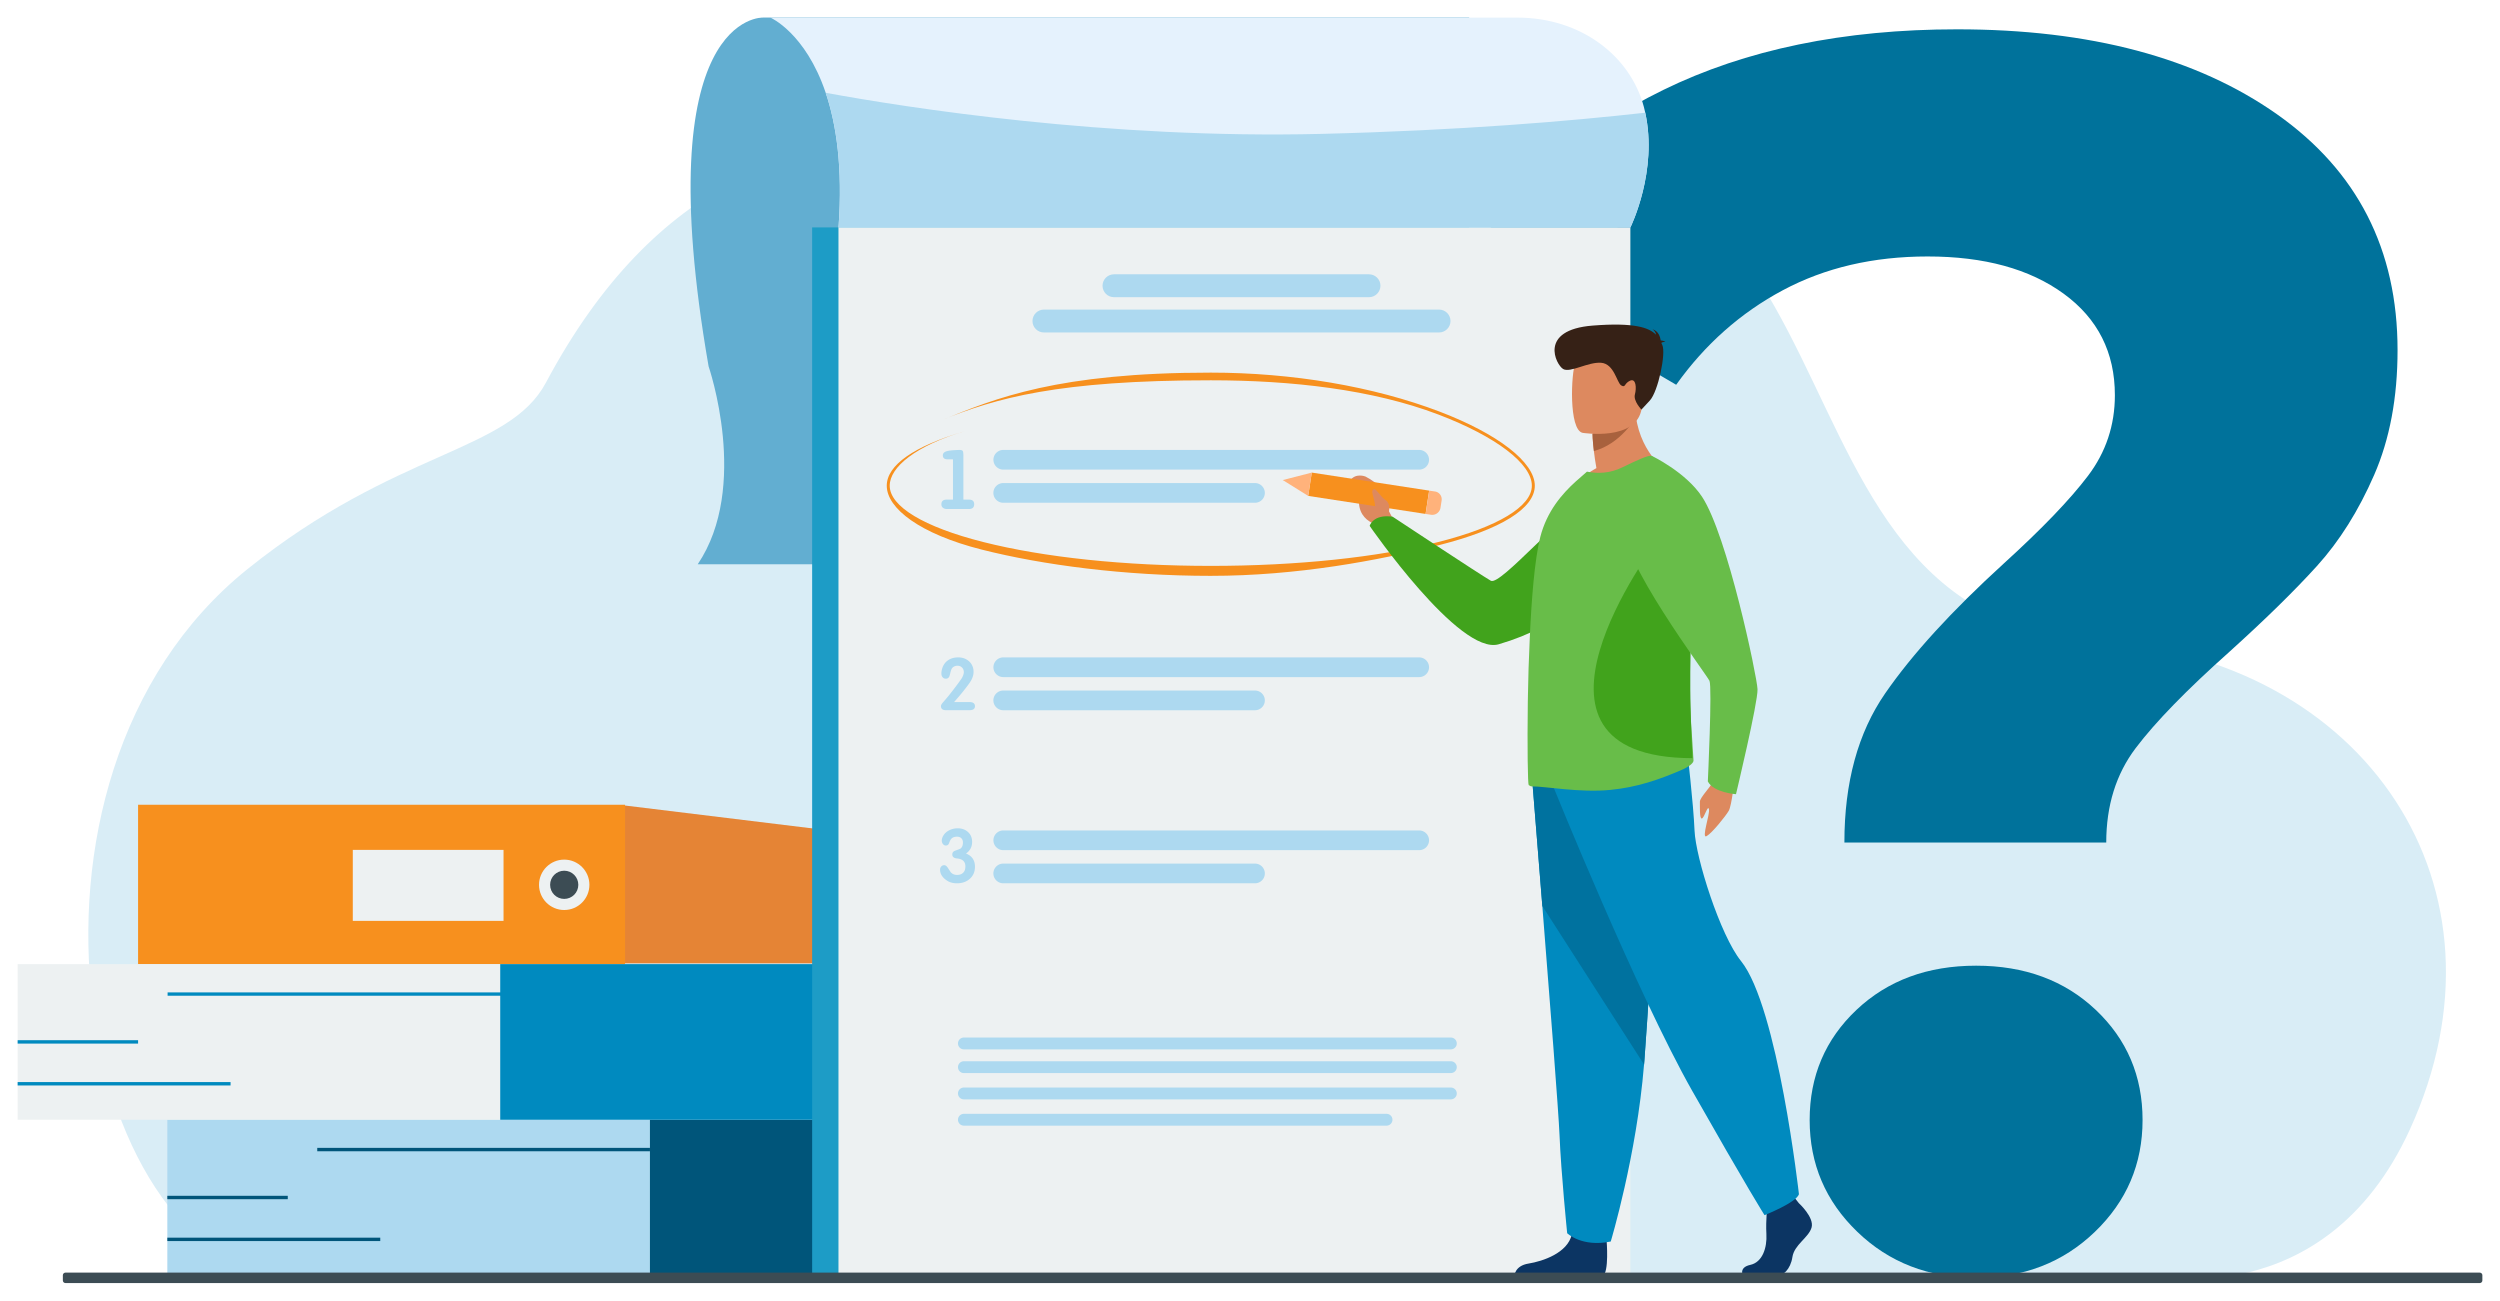 <svg role="img" version="1.1" id="Layer_1" xmlns="http://www.w3.org/2000/svg" x="0" y="0" viewBox="0 0 642 334" style="enable-background:new 0 0 642 334" xml:space="preserve"><style>.st2{fill:#f7901e}.st3{fill:#edf1f2}.st4{fill:#3c4c54}.st5{fill:#add9f0}.st6{fill:#00557a}.st7{fill:#008abf}.st12{fill:#dd895f}.st13{fill:#41a31c}.st14{fill:#ffb27b}.st15{fill:#0c3563}.st17{fill:#68bd49}</style><title>Illustration of man circling first choice on list.</title><path d="M552.24 327.47s44.62 10.58 66.59-37.36c28.5-62.2-11.5-121.28-80.5-125.54-99.51-6.14-44.36-165.02-201.4-121.91C292.78 54.77 196.74-7.8 140.21 98.23c-9.61 18.03-38.35 17.14-76.64 47.9-67.54 54.25-43.23 181.92 13.68 182.5 56.91.57 474.99-1.16 474.99-1.16z" style="fill:#d9edf6"/><path style="fill:#e58435" d="m110.16 247.39 50.35-40.53 74.71 9.13v31.4z"/><path transform="rotate(90 97.984 227.124)" class="st2" d="M77.52 164.6h40.93v125.05H77.52z"/><path class="st3" d="M144.89 220.75c3.57 0 6.47 2.9 6.47 6.47s-2.9 6.47-6.47 6.47-6.47-2.9-6.47-6.47 2.9-6.47 6.47-6.47z"/><path class="st4" d="M144.89 223.6c2 0 3.62 1.62 3.62 3.62s-1.62 3.62-3.62 3.62-3.62-1.62-3.62-3.62 1.62-3.62 3.62-3.62z"/><path transform="rotate(90 109.953 227.364)" class="st3" d="M100.84 208.01h18.23v38.71h-18.23z"/><path class="st5" d="M42.97 287.54H166.9v39.95H42.97z"/><path class="st6" d="M166.9 287.54h123.93v39.95H166.9zM42.97 307.08H73.9v.87H42.97zM81.47 294.78h85.42v.87H81.47zM42.97 317.83h54.68v.87H42.97z"/><path class="st3" d="M4.53 247.59h123.93v39.95H4.53z"/><path class="st7" d="M128.46 247.59h123.93v39.95H128.46zM4.53 267.13h30.93v.87H4.53zM43.04 254.84h85.42v.87H43.04zM4.53 277.88h54.68v.87H4.53z"/><path d="M484.1 178.08c6.97-10.09 17.14-21.22 30.5-33.4 9.8-8.91 16.99-16.4 21.6-22.49 4.6-6.08 6.9-12.98 6.9-20.71 0-10.98-4.38-19.66-13.14-26.05-8.76-6.38-20.41-9.57-34.96-9.57-13.96 0-26.35 2.89-37.18 8.68-10.84 5.79-19.97 13.88-27.38 24.27l-53.88-31.62c12.47-18.99 29.31-33.69 50.54-44.08 21.22-10.39 46.38-15.58 75.48-15.58 34.13 0 61.52 7.28 82.16 21.82 20.63 14.55 30.95 34.73 30.95 60.56 0 12.18-2 22.86-6.01 32.06-4.01 9.2-8.91 17-14.69 23.38-5.79 6.39-13.29 13.73-22.49 22.04-10.99 9.8-19 18.03-24.05 24.71-5.05 6.68-7.57 14.77-7.57 24.27h-67.24c-.01-15.42 3.48-28.19 10.46-38.29zm-7.13 138.26c-8.17-7.86-12.25-17.44-12.25-28.72 0-11.28 4.01-20.71 12.02-28.28 8.02-7.57 18.26-11.35 30.73-11.35 12.47 0 22.71 3.78 30.72 11.35 8.01 7.57 12.02 17 12.02 28.28 0 11.29-4.08 20.86-12.25 28.72-8.17 7.87-18.33 11.8-30.5 11.8-12.16.01-22.33-3.93-30.49-11.8z" style="fill:#00729b"/><path d="M196 4.51s-29.87-1.46-14.03 89.58c0 0 10.66 30.91-2.8 50.82h198.11V4.51H196z" style="fill:#62aed1"/><path style="fill:#1d9cc6" d="M208.56 58.4H415.4v269.74H208.56z"/><path class="st3" d="M215.32 58.4h203.36v269.74H215.32z"/><path d="M418.69 58.4c-.01 0-.01 0 0 0H215.33c1.12-15.38-.57-26.55-3.29-34.57-5.22-15.44-14.2-19.31-14.2-19.31h191.79c16.37 0 29.06 9.86 32.52 22.95.13.49.25.98.35 1.47 3.27 14.97-3.68 29.19-3.81 29.46z" style="fill:#e5f2fd"/><path class="st5" d="M418.69 58.4c-.01 0-.01 0 0 0H215.33c1.12-15.38-.57-26.55-3.29-34.57 20.78 3.81 72.25 11.91 127.35 10.55 35.64-.88 63.81-3.27 83.1-5.44 3.28 14.97-3.67 29.19-3.8 29.46z"/><g><path class="st5" d="M364.45 120.6H257.64a2.54 2.54 0 0 1-2.53-2.53 2.54 2.54 0 0 1 2.53-2.53h106.81a2.54 2.54 0 0 1 2.53 2.53 2.54 2.54 0 0 1-2.53 2.53zM322.28 129.11h-64.65a2.54 2.54 0 0 1-2.53-2.53 2.54 2.54 0 0 1 2.53-2.53h64.65a2.54 2.54 0 0 1 2.53 2.53c0 1.39-1.13 2.53-2.53 2.53zM244.72 128.29v-10.33h-1.36c-.83 0-1.24-.34-1.24-1.03 0-.5.32-.85.97-1.05.33-.11.86-.19 1.58-.25.72-.05 1.31-.08 1.75-.08.43 0 .7.09.81.26.11.17.17.61.17 1.31v11.18h1.41c.91 0 1.36.39 1.36 1.18 0 .83-.45 1.24-1.36 1.24h-5.66c-.4 0-.73-.11-1-.32-.27-.21-.4-.51-.4-.9 0-.8.46-1.2 1.38-1.2h1.59z"/></g><g><path class="st5" d="M364.45 173.88H257.64a2.54 2.54 0 0 1-2.53-2.53 2.54 2.54 0 0 1 2.53-2.53h106.81a2.54 2.54 0 0 1 2.53 2.53 2.54 2.54 0 0 1-2.53 2.53zM322.28 182.39h-64.65a2.54 2.54 0 0 1-2.53-2.53 2.54 2.54 0 0 1 2.53-2.53h64.65a2.54 2.54 0 0 1 2.53 2.53c0 1.39-1.13 2.53-2.53 2.53zM250.37 181.35c0 .69-.48 1.03-1.44 1.03h-5.99c-.86 0-1.3-.35-1.3-1.04 0-.22.12-.47.35-.77.34-.39.84-.97 1.5-1.75 1-1.25 1.83-2.34 2.5-3.25.23-.3.56-.77.99-1.39.35-.62.53-1.14.53-1.57 0-.47-.15-.87-.46-1.18-.3-.31-.69-.47-1.17-.47-.46 0-.86.15-1.21.44-.23.19-.41.56-.55 1.1-.17.69-.28 1.1-.33 1.21-.18.39-.48.58-.89.58-.37 0-.65-.13-.86-.4-.19-.23-.29-.54-.29-.91 0-.43.07-.86.2-1.3.29-.94.81-1.66 1.55-2.15.71-.47 1.56-.71 2.58-.71 1.11 0 2.03.34 2.78 1.01.77.71 1.15 1.61 1.15 2.71 0 .82-.27 1.66-.82 2.52-.3.48-.93 1.32-1.88 2.52-.49.62-1.25 1.52-2.3 2.71h3.94c.94 0 1.42.35 1.42 1.06z"/></g><g><path class="st5" d="M364.45 218.32H257.64a2.54 2.54 0 0 1-2.53-2.53 2.54 2.54 0 0 1 2.53-2.53h106.81a2.54 2.54 0 0 1 2.53 2.53 2.54 2.54 0 0 1-2.53 2.53zM322.28 226.83h-64.65a2.54 2.54 0 0 1-2.53-2.53 2.54 2.54 0 0 1 2.53-2.53h64.65a2.54 2.54 0 0 1 2.53 2.53c0 1.39-1.13 2.53-2.53 2.53zM250.37 222.59c0 1.29-.45 2.33-1.36 3.12-.86.75-1.95 1.12-3.27 1.12-1.02 0-1.89-.24-2.61-.73-1.15-.77-1.72-1.7-1.72-2.78 0-.31.1-.58.3-.8.2-.22.45-.34.77-.34s.63.22.91.65c.46.72.73 1.12.8 1.2.41.44.94.65 1.59.65.87 0 1.49-.32 1.87-.97.17-.32.26-.73.26-1.23 0-1.22-.72-1.9-2.15-2.03-.81-.07-1.21-.42-1.21-1.03 0-.45.23-.77.7-.95.88-.32 1.32-.49 1.33-.5.47-.31.7-.85.7-1.62 0-.46-.14-.82-.41-1.09-.27-.27-.64-.4-1.1-.4-.57 0-1.02.14-1.34.41-.27.24-.5.64-.69 1.21-.15.44-.43.65-.86.65-.3 0-.54-.13-.74-.39-.19-.26-.29-.55-.29-.86 0-.39.11-.77.32-1.16.35-.65.88-1.15 1.61-1.51.66-.34 1.38-.5 2.17-.5 1.06 0 1.94.32 2.64.96.7.64 1.05 1.48 1.05 2.53 0 1.26-.52 2.25-1.57 2.99 1.54.59 2.3 1.73 2.3 3.4z"/></g><g><path class="st5" d="M351.56 76.32h-65.49c-1.62 0-2.94-1.32-2.94-2.94 0-1.62 1.32-2.94 2.94-2.94h65.49c1.62 0 2.94 1.32 2.94 2.94-.01 1.62-1.33 2.94-2.94 2.94zM369.55 85.38H268.08c-1.62 0-2.94-1.32-2.94-2.94 0-1.62 1.32-2.94 2.94-2.94h101.47c1.62 0 2.94 1.32 2.94 2.94 0 1.62-1.33 2.94-2.94 2.94z"/></g><g><path class="st2" d="M310.93 147.88c-22.15 0-43.18-2.78-58.85-6.75-15.83-4.01-24.36-10.58-24.36-16.4 0-5.27 6.95-10.13 20.1-14.03-12.6 3.74-19.34 9.23-19.34 14.03 0 5.32 8.74 10.59 23.97 14.45 15.62 3.96 36.39 6.14 58.48 6.14 22.1 0 42.87-2.18 58.48-6.14 15.23-3.86 23.97-9.13 23.97-14.45 0-5.63-9.2-12.64-24.01-18.28-16.84-6.41-37.59-8.79-58.44-8.79-39.15 0-55.26 4.57-69.24 10.3 14.04-5.75 29.96-12.27 69.24-12.27 20.93 0 41.78 3.55 58.7 9.99 15.12 5.76 24.51 13.06 24.51 19.05 0 5.82-8.72 11.24-24.55 15.25-15.67 3.97-36.5 7.9-58.66 7.9z"/></g><g><path class="st12" d="M445.46 199.81s-.73 7.09-1.53 8.43c-.8 1.34-4.21 5.63-5.66 6.47-1.45.84.89-5.65.59-6.91-.3-1.26-1.2 2.3-1.83 2.39s-.47-3.13-.5-4.3c-.02-1.17 3.11-4.05 4.22-6.54 1.1-2.48 4.71.46 4.71.46zM358.33 134.4l-1.63-3.08s.81-5.48-6.06-8.95c0 0-2.51-1.02-3.93 1.03-1.3 1.89 2.49 1.54 2.28 4.77-.2 3.22 1.33 5.12 3.46 6.17l1.76 2.04 4.12-1.98z"/><path class="st13" d="M423.22 127.05s-5.9 28.94-38.35 38.4c-10.13 2.95-33.14-30.4-33.14-30.4s.81-3.07 5.88-2.37c0 0 22.41 14.83 25.23 16.45 2.5 1.43 18.96-18.38 26.47-21.58 7.5-3.19 13.91-.5 13.91-.5z"/><path transform="rotate(-81.269 351.479 126.671)" class="st2" d="M348.45 111.42h6.06v30.49h-6.06z"/><path class="st14" d="m329.41 123.28 6.54 4.07.92-5.99zM370.21 128.51l-.29 1.89a2.14 2.14 0 0 1-2.43 1.79l-1.39-.21.92-5.99 1.52.23c1.08.17 1.83 1.19 1.67 2.29z"/><path class="st15" d="M461.96 308.99s4.03 3.67 3.24 6.28c-.79 2.61-4.42 4.35-4.91 7.54-.49 3.19-2.45 4.93-4.22 4.93h-8.43s-1.3-2.24 1.84-2.92c3.14-.68 4.33-4.43 4.13-7.91-.2-3.48.29-8.12.29-8.12l6.68-1.55 1.38 1.75zM412.57 318.49s.72 8.36-1.04 9.23l-22.62-.05s0-2.61 3.63-3.19c3.63-.58 10.01-2.71 11.09-7.44 1.09-4.74 8.94 1.45 8.94 1.45z"/><path class="st7" d="M393.48 200.39s1.19 14.66 2.59 32.27c1.91 23.93 4.2 53.33 4.42 58.89.39 9.67 1.96 25.14 1.96 25.14s3.73 3.67 11.19 2.13c0 0 6.65-22.08 8.55-45.44l.09-1.15c1.77-23.78 4.52-73.86 4.52-73.86l-33.32 2.02z"/><path d="M393.48 200.39s1.19 14.66 2.59 32.27l26.13 40.72.09-1.15c1.77-23.78 4.52-73.86 4.52-73.86l-33.33 2.02z" style="fill:#00729f"/><path class="st7" d="M398.93 202.13s21.5 53.08 35.64 78.02c14.14 24.94 18.56 31.9 18.56 31.9s8.1-3.19 8.84-5.37c0 0-5.41-48.15-14.88-59.89-5.35-6.63-11.64-26.54-11.93-33.5-.29-6.96-1.91-20.74-1.91-20.74l-34.32 9.58z"/><path class="st12" d="M427.22 120.33s-14.55 7.02-22.94 4.42c0 0 2.06-2.6 5.68-4.54-.29-1.68-.52-3.14-.65-4.38-.35-2.86-.35-4.48-.35-4.48l5.61-4.42 5.32-4.22c-.41 11.87 7.33 17.62 7.33 17.62z"/><path class="st17" d="M434.89 195.28c.03.89-1.87 1.91-2.71 2.29-6.23 2.73-12.03 4.64-18.61 5.27-7.77.79-16.97-.95-20.13-.89-.32 0-.61-.13-.87-.35-.23-.16-.39-9.53-.23-21.31 0-.48 0-.95.03-1.43v-.16c.06-4.61.23-9.43.45-14.26.45-10.61 1.29-20.84 2.71-26.49 1.71-6.67 5.58-11.09 9.1-14.29l2.9-2.54c2.9.57 5.97.41 9.03-1.08 3.35-1.62 6.97-3.37 7.55-2.92 4.39 3.21 7.35 10.42 8.94 19.63.9 5.3 1.36 11.24 1.32 17.47 0 2.29-.06 4.64-.19 6.96-.77 12.58 0 23.51.45 29.83.13 1.82.22 3.25.26 4.27z"/><path class="st13" d="M434.63 194.7c-50.95-.1-9.4-55.28-9.4-55.28l8.25-2.68c.65 5.67.98 12.01.96 18.67 0 2.44-.05 4.95-.14 7.43-.56 13.43 0 25.1.33 31.86z"/><path d="M419.99 107.25s-3.68 6.7-10.68 8.58c-.35-2.86-.35-4.48-.35-4.48l5.61-4.42 5.42.32z" style="fill:#a8613d"/><path class="st12" d="M406.4 111.15s13.88 2.27 15.18-6.26c1.3-8.53 3.97-13.99-4.83-15.8-8.81-1.81-11.03 1.19-12.17 3.93-1.14 2.75-1.76 17.32 1.82 18.13z"/><path d="M426.63 88.07c.13-.14.42-.26 1.06-.3 0 0-.52-.32-1.21-.34-.14-.9-.61-2.49-2.16-2.88 0 0 .83.44.94 1.4-1.79-1.84-5.63-3.18-16.27-2.34-14.02 1.11-9.4 10.08-7.58 11.15 1.82 1.07 6.38-1.86 9.76-1.6 3.38.27 4.02 5.15 5.17 5.82 1.15.67.7-.51 2.25-1.22 1.55-.7 1.7 1.87 1.25 3.54-.45 1.67 1.68 3.88 1.68 3.88l2.15-2.32c2.15-2.32 4.19-12.15 3.21-14.25-.08-.16-.17-.35-.25-.54z" style="fill:#362116"/><path class="st17" d="M424.1 117.03s8.78 4.16 12.99 10.55c6.53 9.92 14.1 46.06 14.24 49.4.14 3.35-5.53 26.97-5.53 26.97s-5.75-.38-7.23-3.28c0 0 1.15-24.28.42-25.84-.73-1.56-23.95-32.56-21.34-39.18 2.62-6.6 6.45-18.62 6.45-18.62z"/><path class="st12" d="M356.67 131.18s.48-1.89-.83-2.73c-1.31-.85-2.51-3.15-3.06-2.84-1.14.65.63 2.66.3 5.17-.12.87 1.93 3.18 3.59.4z"/></g><path class="st5" d="M372.57 269.48H247.53a1.52 1.52 0 1 1 0-3.04h125.05c.84 0 1.52.68 1.52 1.52s-.69 1.52-1.53 1.52zM372.57 275.57H247.53a1.52 1.52 0 1 1 0-3.04h125.05c.84 0 1.52.68 1.52 1.52s-.69 1.52-1.53 1.52zM372.57 282.32H247.53a1.52 1.52 0 1 1 0-3.04h125.05c.84 0 1.52.68 1.52 1.52s-.69 1.52-1.53 1.52zM356.06 289.07H247.53a1.52 1.52 0 1 1 0-3.04h108.53c.84 0 1.52.68 1.52 1.52s-.69 1.52-1.52 1.52z"/><path class="st4" d="M636.81 329.49H16.8c-.36 0-.66-.3-.66-.66v-1.36c0-.36.3-.66.66-.66h620.01c.36 0 .66.3.66.66v1.37c0 .35-.3.65-.66.65z"/></svg>